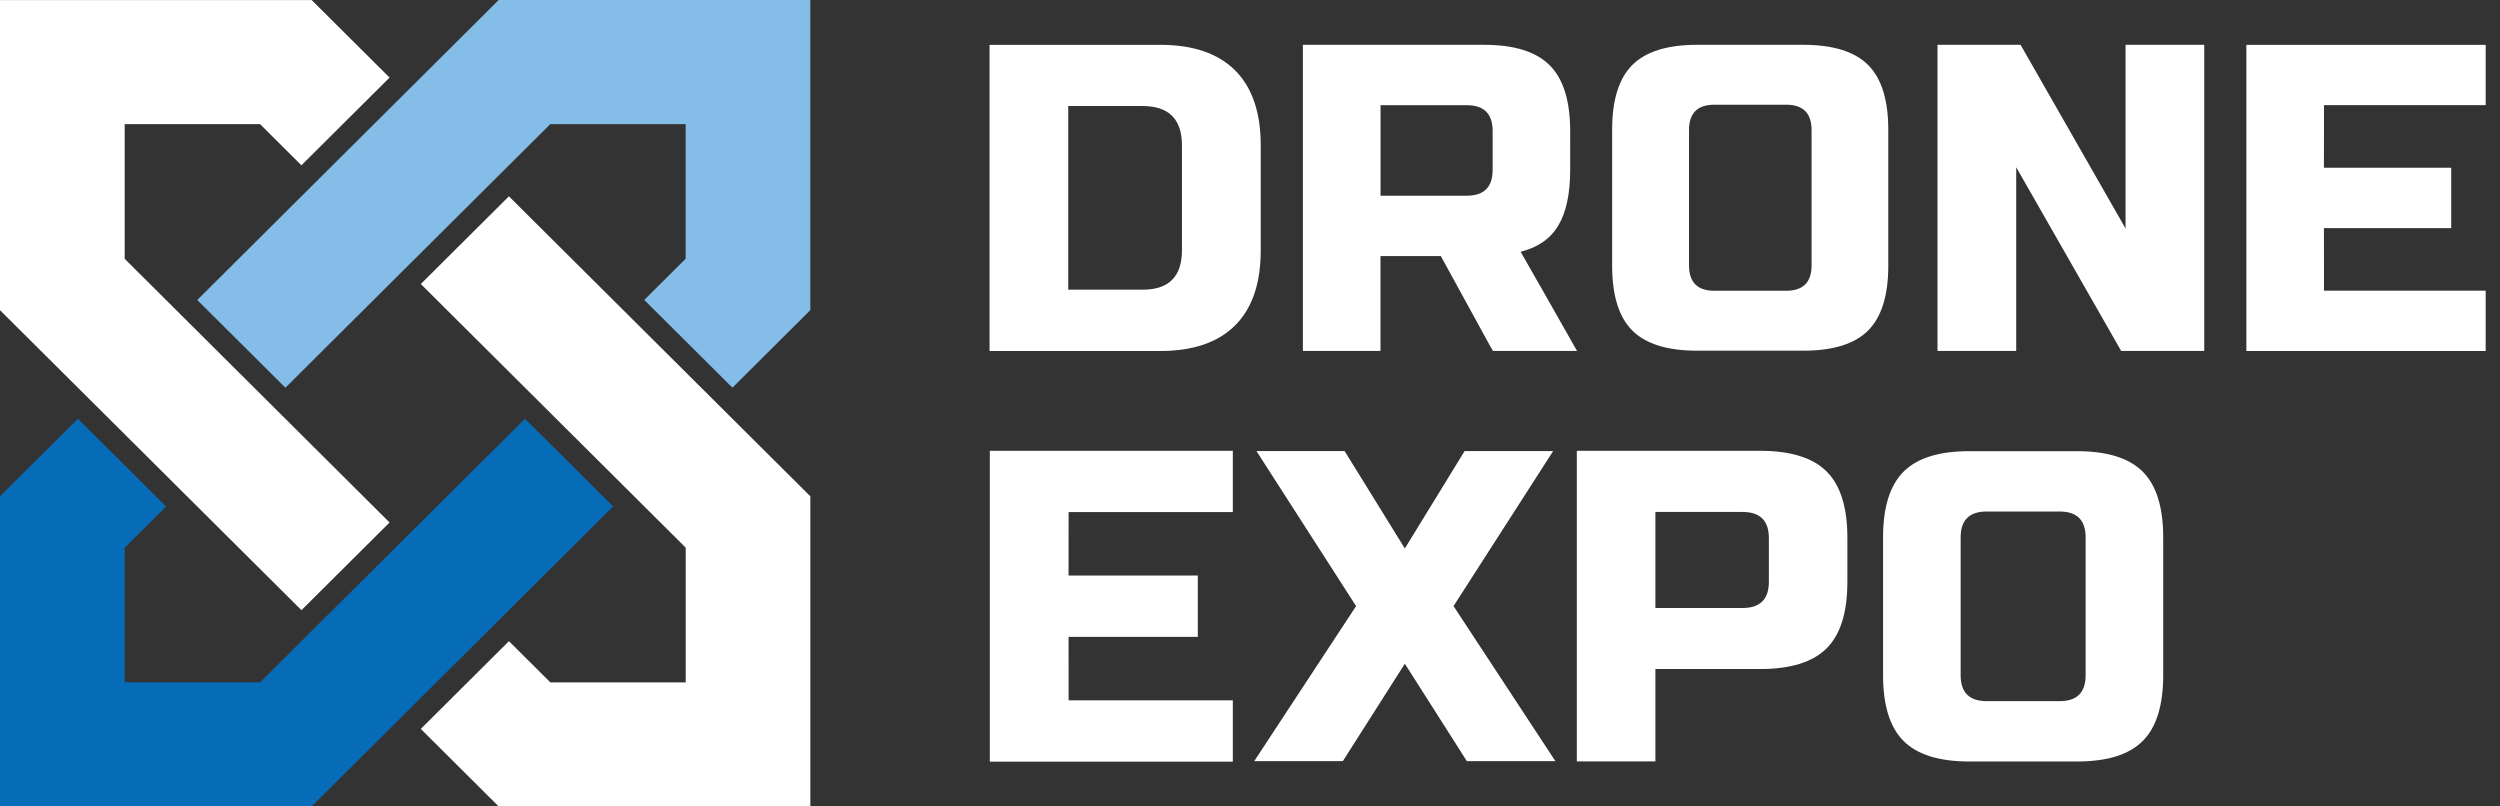 <svg xmlns="http://www.w3.org/2000/svg" width="124" height="40" fill="none" viewBox="0 0 124 40"><rect x="0" y="0" width="124" height="40" fill="#333333" stroke="none"/><path fill="#fff" d="M14.952 30.265 0 15.385V.002h15.458l3.864 3.846-4.372 4.351-2.052-2.043H6.184v6.681l13.138 13.078z"/><path fill="#076cb8" d="M30.41 25.12 15.457 40H0V24.615l3.864-3.846 4.373 4.352-2.053 2.044v6.68h6.714l13.14-13.074z"/><path fill="#fff" d="m25.242 9.737 14.951 14.88V40H24.735l-3.864-3.846 4.373-4.352 2.053 2.044h6.715v-6.682l-13.14-13.077z"/><path fill="#83bde8" d="M9.783 14.88 24.735 0h15.457v15.383l-3.864 3.846-4.373-4.352 2.054-2.044V6.156h-6.714L14.156 19.23z"/><path fill="#fff" d="M57.542 2.223q2.451 0 3.72 1.268 1.271 1.271 1.27 3.721v5.207q.001 2.451-1.27 3.72-1.269 1.271-3.72 1.27h-8.46V2.226h8.46zm1.083 4.99q0-1.955-1.953-1.954h-3.687v9.11h3.687q1.951 0 1.953-1.953zM109.33 17.406h-4.12l-5.206-9.11v9.11H96.1V2.223h4.12l5.207 9.11v-9.11h3.903zM115.267 8.319l.003-3.103h8.02V2.224h-11.87v15.186h11.87v-2.994h-8.02l-.003-3.102h6.313V8.319zM92.658 3.223q-1.001-1-3.213-1h-5.27q-2.21 0-3.212 1-1.002 1.003-1.001 3.214v6.743q0 2.211 1 3.214 1.002 1 3.214 1h5.269q2.212 0 3.213-1 1.001-1.002 1.001-3.214V6.437q0-2.211-1-3.214m-2.805 9.94q0 1.258-1.258 1.258h-3.564q-1.257 0-1.257-1.258V6.451q0-1.257 1.257-1.257h3.564q1.258 0 1.258 1.257zM78.22 17.406l-1.85-3.26h-.003l-.944-1.659q1.285-.32 1.87-1.303.587-.985.588-2.76V6.5q0-2.245-1.015-3.262t-3.262-1.015h-8.981v15.183h3.849v-4.704h2.994l2.46 4.49h.006l.117.214zm-9.745-7.699v-4.49h4.277q1.283 0 1.283 1.283v1.924q0 1.284-1.283 1.283zM53 28.548l.003-3.148h8.145v-3.04H49.095v15.418h12.053v-3.04h-8.145l-.002-3.15h6.41v-3.04zM72.645 22.372h4.392l-4.942 7.69 5.052 7.69h-4.392L69.68 32.92l-3.075 4.832H62.21l5.052-7.69-4.942-7.69h4.372l2.988 4.832zM107.295 33.493q0 2.245-1.016 3.26-1.016 1.017-3.26 1.017h-5.342q-2.245 0-3.26-1.017-1.017-1.015-1.017-3.26v-6.839q0-2.244 1.017-3.26 1.015-1.016 3.26-1.016h5.342q2.244 0 3.26 1.016t1.016 3.26zm-3.848-6.839q0-1.281-1.282-1.282h-3.634q-1.282 0-1.283 1.282v6.84q.001 1.28 1.283 1.282h3.634q1.281-.001 1.282-1.283zM90.603 23.388q-1.03-1.029-3.301-1.028H78.21v15.404h3.898v-4.58h5.194q2.271 0 3.3-1.029 1.03-1.029 1.028-3.3v-2.166c.003-1.514-.341-2.617-1.027-3.3m-2.867 5.467q0 1.299-1.3 1.3h-4.328v-4.763h4.328q1.3 0 1.3 1.3z"/></svg>